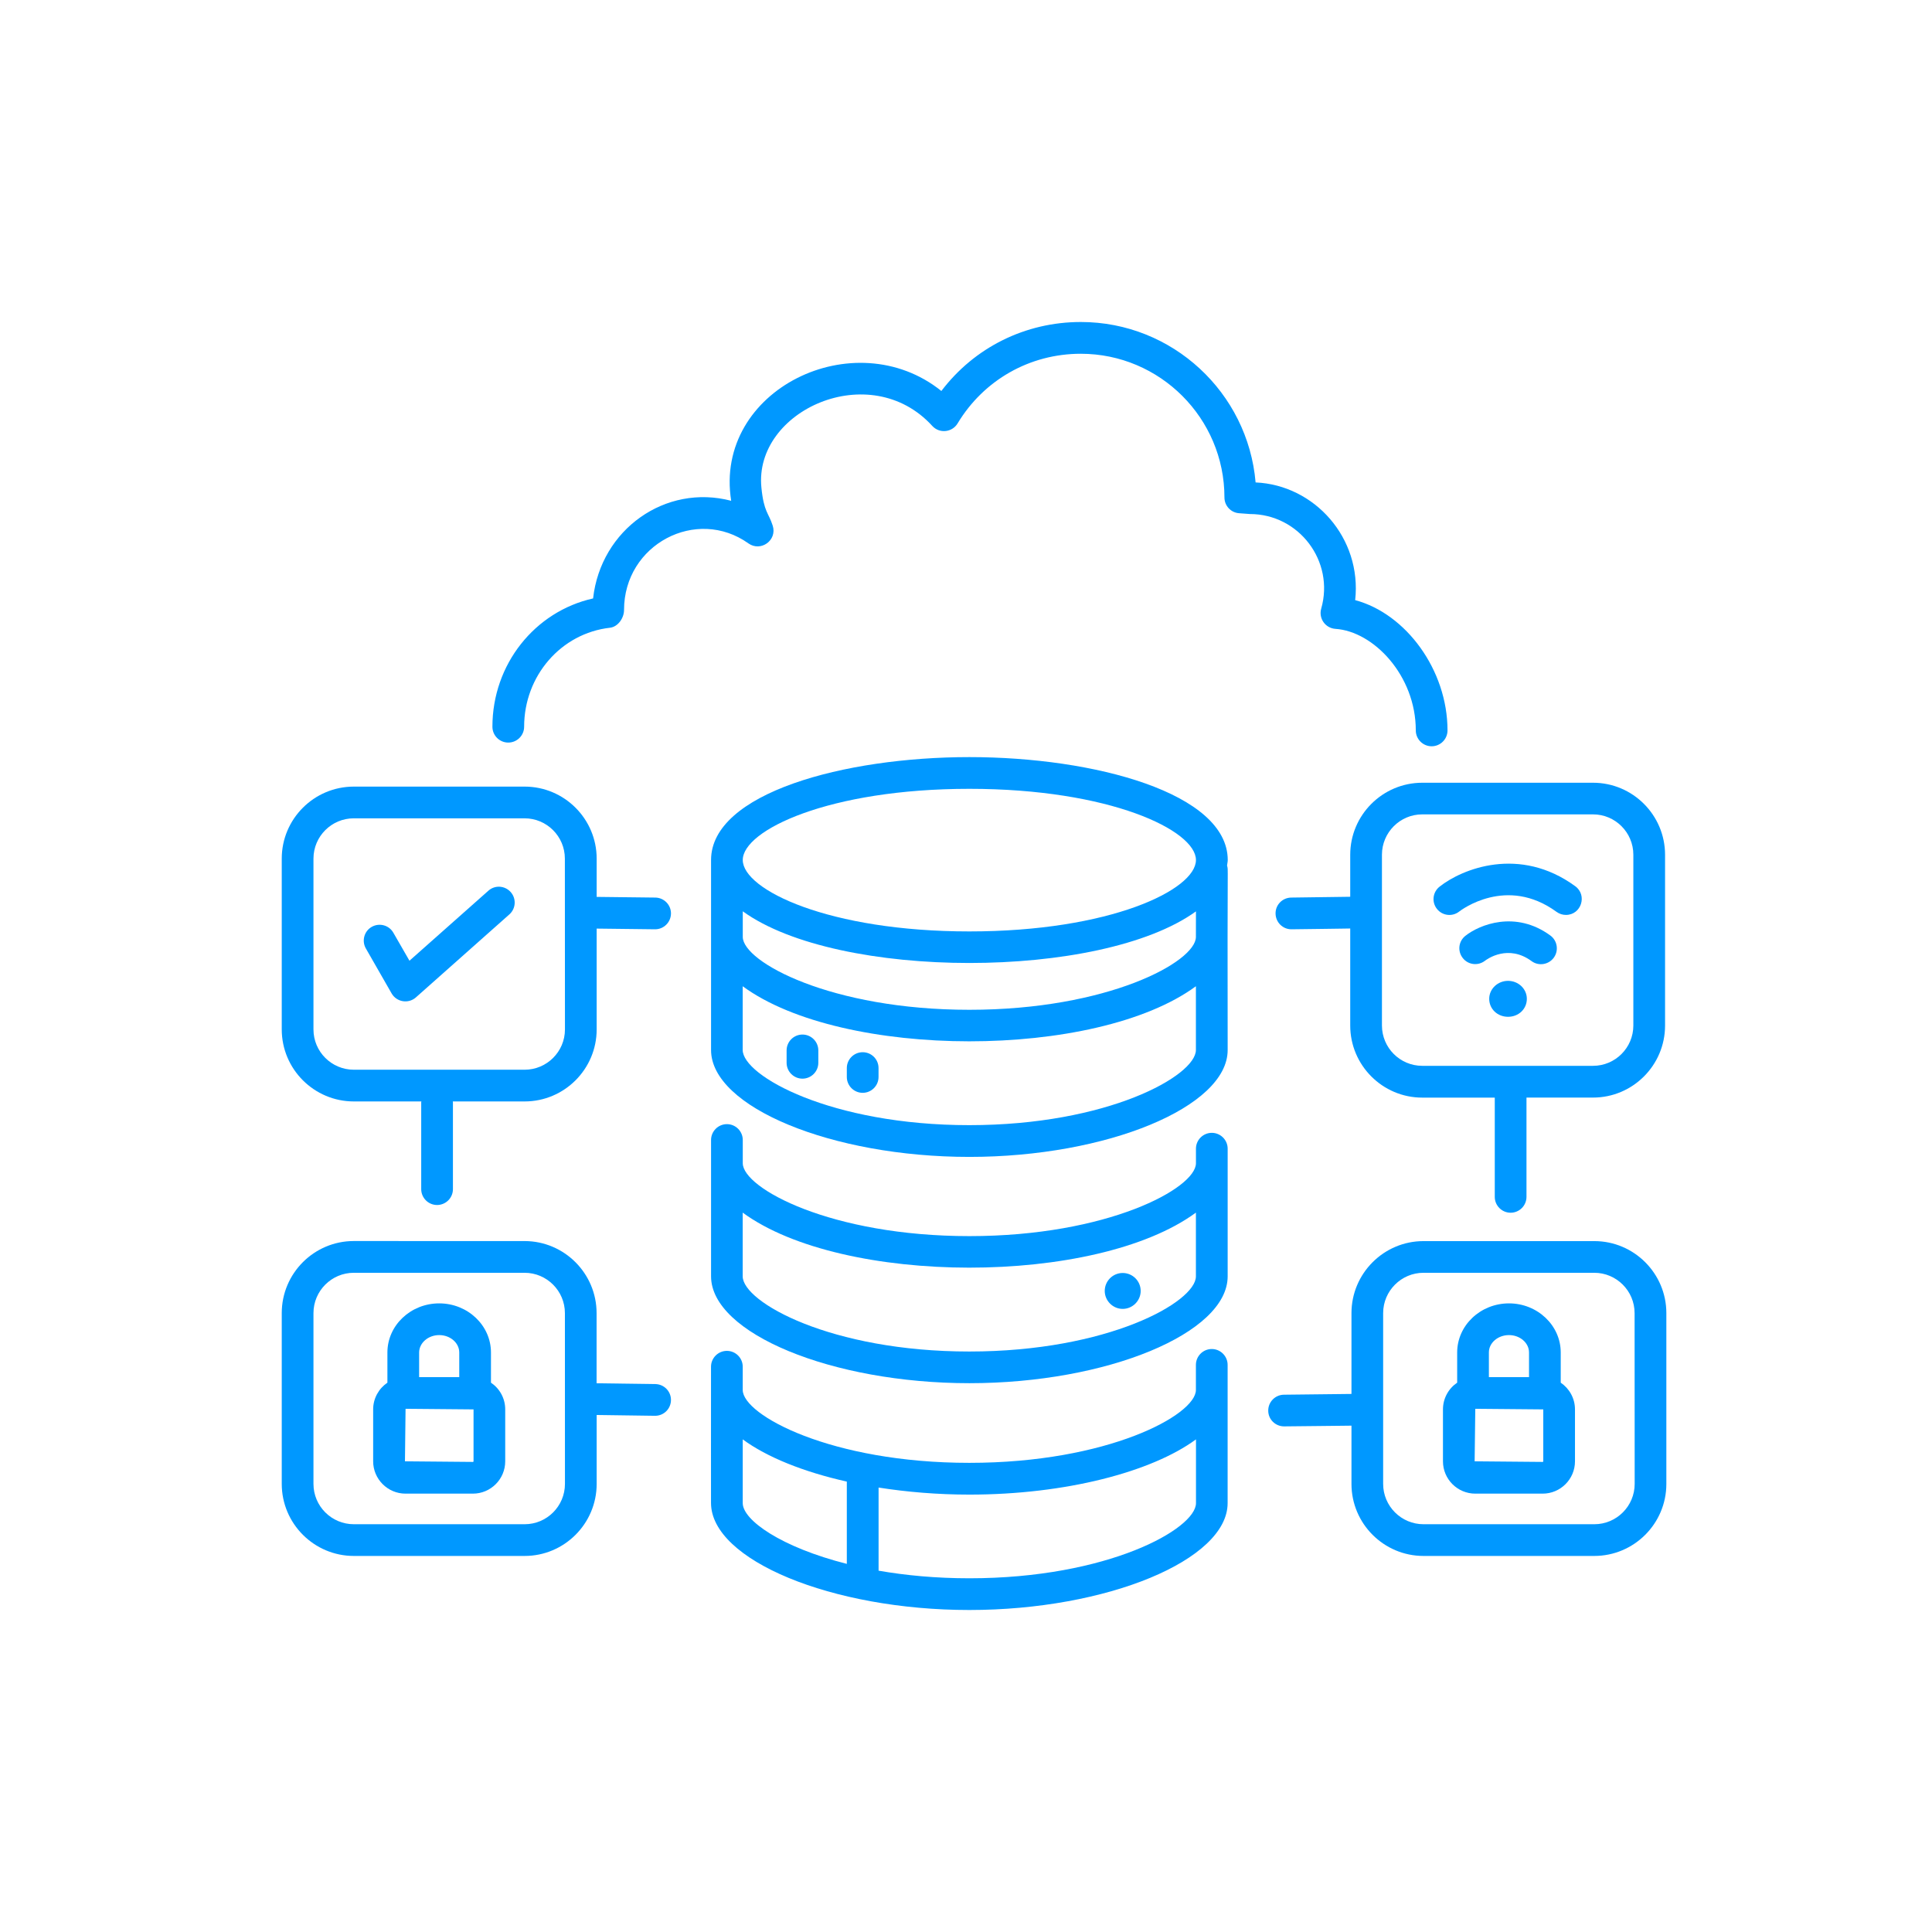 <svg width="48" height="48" viewBox="0 0 48 48" fill="none" xmlns="http://www.w3.org/2000/svg">
<path d="M12.628 18.449C12.845 18.449 13.022 18.272 13.022 18.055C13.022 16.792 13.939 15.733 15.155 15.596C15.353 15.573 15.504 15.356 15.504 15.156C15.504 13.521 17.307 12.582 18.595 13.501C18.903 13.719 19.314 13.421 19.198 13.06C19.095 12.736 18.978 12.725 18.917 12.116C18.723 10.199 21.618 8.888 23.162 10.582C23.343 10.78 23.657 10.742 23.791 10.52C24.443 9.437 25.588 8.789 26.851 8.789C28.82 8.789 30.421 10.391 30.421 12.359C30.421 12.565 30.579 12.736 30.785 12.751L31.053 12.771C32.272 12.771 33.162 13.942 32.825 15.122C32.756 15.364 32.928 15.607 33.179 15.624C34.121 15.685 35.175 16.778 35.175 18.147C35.175 18.364 35.352 18.541 35.569 18.541C35.786 18.541 35.963 18.364 35.963 18.147C35.963 16.648 34.933 15.248 33.669 14.91C33.839 13.367 32.659 12.05 31.195 11.986C31.005 9.757 29.13 8 26.853 8C25.473 8 24.209 8.632 23.388 9.714C21.232 7.983 17.727 9.682 18.166 12.442C16.536 12.014 14.927 13.151 14.735 14.868C13.288 15.191 12.234 16.505 12.234 18.055C12.234 18.273 12.41 18.449 12.628 18.449Z" fill="#0098FF"/>
<path d="M35.763 22.031C35.594 22.166 35.566 22.412 35.7 22.581C35.834 22.752 36.081 22.782 36.252 22.648C36.3 22.611 37.432 21.749 38.672 22.655C38.743 22.706 38.823 22.731 38.905 22.731C39.285 22.731 39.443 22.243 39.137 22.018C37.754 21.008 36.325 21.584 35.763 22.031Z" fill="#0098FF"/>
<path d="M36.405 23.252C36.235 23.388 36.208 23.631 36.342 23.802C36.475 23.973 36.721 24.002 36.892 23.871C36.949 23.826 37.471 23.452 38.052 23.879C38.226 24.008 38.474 23.969 38.603 23.794C38.731 23.619 38.694 23.372 38.519 23.243C37.652 22.609 36.757 22.972 36.405 23.252Z" fill="#0098FF"/>
<path d="M41.4 32.624C41.4 31.638 40.597 30.835 39.611 30.835H35.366C34.38 30.835 33.577 31.638 33.577 32.624V34.632L31.898 34.651C31.681 34.654 31.506 34.832 31.509 35.049C31.51 35.266 31.687 35.438 31.903 35.438C31.955 35.438 33.631 35.42 33.577 35.42V36.868C33.577 37.854 34.38 38.657 35.366 38.657H39.609C40.597 38.657 41.4 37.854 41.4 36.868L41.4 32.624ZM40.613 36.867C40.613 37.42 40.163 37.869 39.611 37.869H35.366C34.814 37.869 34.364 37.42 34.364 36.867V32.624C34.364 32.072 34.814 31.622 35.366 31.622H39.609C40.162 31.622 40.611 32.072 40.611 32.624L40.613 36.867Z" fill="#0098FF"/>
<path d="M38.776 34.352V33.602C38.776 32.93 38.199 32.382 37.49 32.382C36.781 32.382 36.203 32.93 36.203 33.602V34.352C35.99 34.496 35.85 34.741 35.85 35.016V36.306C35.85 36.749 36.21 37.109 36.653 37.109H38.327C38.77 37.109 39.13 36.749 39.13 36.306V35.016C39.13 34.739 38.988 34.496 38.776 34.352ZM37.49 33.17C37.765 33.17 37.988 33.364 37.988 33.602V34.215H36.991V33.602C36.99 33.364 37.214 33.17 37.49 33.17ZM38.342 36.306C38.342 36.315 38.336 36.321 38.327 36.321L36.637 36.306L36.653 35.001L38.342 35.016V36.306Z" fill="#0098FF"/>
<path d="M37.531 30.13C37.748 30.13 37.925 29.953 37.925 29.736V27.269H39.579C40.565 27.269 41.368 26.466 41.368 25.48V21.237C41.368 20.25 40.565 19.447 39.579 19.447H35.336C34.349 19.447 33.546 20.25 33.546 21.237V22.28L32.08 22.3C31.861 22.303 31.687 22.481 31.691 22.698C31.694 22.914 31.869 23.088 32.084 23.088C32.137 23.088 33.598 23.069 33.546 23.068V25.48C33.546 26.466 34.349 27.27 35.335 27.27H37.137V29.736C37.137 29.953 37.314 30.13 37.531 30.13ZM34.334 25.478V21.235C34.334 20.683 34.783 20.233 35.335 20.233H39.579C40.131 20.233 40.58 20.683 40.58 21.235V25.478C40.58 26.031 40.131 26.48 39.579 26.48H35.335C34.783 26.48 34.334 26.031 34.334 25.478Z" fill="#0098FF"/>
<path d="M10.075 37.109H11.749C12.192 37.109 12.552 36.749 12.552 36.306V35.016C12.552 34.739 12.412 34.496 12.198 34.352V33.602C12.198 32.93 11.621 32.382 10.912 32.382C10.202 32.382 9.625 32.93 9.625 33.602V34.352C9.412 34.496 9.271 34.741 9.271 35.016V36.306C9.271 36.747 9.631 37.109 10.075 37.109ZM11.765 36.306C11.765 36.315 11.759 36.321 11.75 36.321L10.061 36.306L10.076 35.001L11.765 35.016V36.306ZM10.912 33.17C11.187 33.17 11.41 33.364 11.41 33.602V34.215H10.413V33.602C10.415 33.364 10.638 33.17 10.912 33.17Z" fill="#0098FF"/>
<path d="M8.791 38.657H13.035C14.021 38.657 14.824 37.854 14.824 36.867V35.155C14.833 35.155 14.687 35.153 16.276 35.175C16.492 35.175 16.667 35.003 16.67 34.786C16.673 34.569 16.5 34.39 16.281 34.387L14.822 34.367V32.624C14.822 31.638 14.019 30.834 13.033 30.834L8.791 30.833C7.803 30.833 7 31.636 7 32.624V36.867C7 37.853 7.803 38.657 8.791 38.657L8.791 38.657ZM7.788 32.624C7.788 32.072 8.237 31.622 8.79 31.622H13.033C13.585 31.622 14.035 32.072 14.035 32.624L14.036 36.867C14.036 37.42 13.587 37.869 13.035 37.869H8.791C8.237 37.869 7.788 37.42 7.788 36.867L7.788 32.624Z" fill="#0098FF"/>
<path d="M8.791 27.365H10.469C10.469 27.371 10.465 27.377 10.465 27.384V29.544C10.465 29.761 10.642 29.938 10.859 29.938C11.076 29.938 11.253 29.761 11.253 29.544V27.384C11.253 27.377 11.249 27.371 11.249 27.365H13.034C14.021 27.365 14.824 26.562 14.824 25.576V23.071C14.834 23.071 14.682 23.069 16.276 23.088C16.491 23.088 16.667 22.914 16.67 22.698C16.673 22.482 16.498 22.303 16.281 22.3L14.824 22.283V21.332C14.824 20.346 14.021 19.543 13.034 19.543H8.791C7.803 19.543 7 20.346 7 21.332V25.575C7 26.562 7.803 27.365 8.791 27.365ZM7.788 21.332C7.788 20.78 8.237 20.331 8.789 20.331H13.033C13.585 20.331 14.034 20.78 14.034 21.332L14.036 25.576C14.036 26.128 13.586 26.577 13.034 26.577H8.791C8.237 26.577 7.788 26.128 7.788 25.576L7.788 21.332Z" fill="#0098FF"/>
<path d="M24.084 18.81C20.973 18.81 17.666 19.706 17.666 21.367V23.275V23.277V23.28V26.088C17.666 27.503 20.665 28.743 24.084 28.743C27.502 28.743 30.501 27.502 30.501 26.088C30.49 21.081 30.521 21.674 30.486 21.504C30.49 21.458 30.503 21.415 30.503 21.367C30.501 19.706 27.195 18.81 24.084 18.81ZM29.712 23.277C29.712 23.898 27.519 25.088 24.084 25.088C20.648 25.088 18.457 23.9 18.454 23.278V22.641C20.817 24.352 27.345 24.354 29.713 22.643L29.712 23.277ZM24.084 19.598C27.572 19.598 29.713 20.629 29.713 21.367C29.713 22.109 27.572 23.141 24.084 23.141C20.596 23.141 18.454 22.108 18.454 21.367C18.452 20.627 20.594 19.598 24.084 19.598ZM24.082 27.954C20.645 27.954 18.452 26.728 18.452 26.086V24.503C20.929 26.323 27.223 26.332 29.712 24.503V26.086C29.712 26.728 27.519 27.954 24.082 27.954Z" fill="#0098FF"/>
<path d="M19.937 25.703C19.72 25.703 19.543 25.88 19.543 26.097V26.405C19.543 26.622 19.72 26.799 19.937 26.799C20.154 26.799 20.331 26.622 20.331 26.405V26.097C20.331 25.88 20.154 25.703 19.937 25.703Z" fill="#0098FF"/>
<path d="M21.433 26.142C21.216 26.142 21.039 26.319 21.039 26.536V26.758C21.039 26.974 21.216 27.151 21.433 27.151C21.65 27.151 21.827 26.974 21.827 26.758V26.536C21.827 26.317 21.651 26.142 21.433 26.142Z" fill="#0098FF"/>
<path d="M30.501 28.539C30.501 28.322 30.324 28.145 30.107 28.145C29.89 28.145 29.713 28.322 29.713 28.539V28.9C29.713 29.522 27.521 30.711 24.084 30.711C20.649 30.711 18.459 29.525 18.454 28.902V28.323C18.454 28.106 18.278 27.929 18.06 27.929C17.843 27.929 17.666 28.106 17.666 28.323V31.71C17.666 33.124 20.665 34.365 24.084 34.365C27.502 34.365 30.501 33.124 30.501 31.71V28.539ZM24.082 33.578C20.645 33.578 18.452 32.351 18.452 31.71V30.127C20.928 31.945 27.221 31.956 29.712 30.127V31.71C29.713 32.351 27.521 33.578 24.082 33.578Z" fill="#0098FF"/>
<path d="M24.082 40C27.501 40 30.5 38.758 30.5 37.344V33.91C30.5 33.693 30.323 33.516 30.106 33.516C29.889 33.516 29.712 33.693 29.712 33.91V34.533C29.712 35.155 27.52 36.344 24.082 36.344C20.648 36.344 18.457 35.158 18.453 34.535V33.956C18.453 33.739 18.277 33.562 18.059 33.562C17.842 33.562 17.665 33.739 17.665 33.956C17.663 34.85 17.665 37.395 17.665 37.341C17.665 38.758 20.665 40 24.082 40ZM29.714 35.761V37.344C29.714 37.986 27.521 39.212 24.084 39.212C23.255 39.212 22.499 39.14 21.828 39.023V36.958C22.535 37.069 23.295 37.133 24.085 37.133C26.475 37.133 28.612 36.57 29.714 35.761ZM21.039 36.81V38.854C19.408 38.441 18.453 37.767 18.453 37.344V35.761C19.051 36.201 19.956 36.567 21.039 36.81Z" fill="#0098FF"/>
<path d="M28.34 32.073C28.34 32.315 28.14 32.519 27.893 32.519C27.647 32.519 27.447 32.315 27.447 32.073C27.447 31.827 27.647 31.627 27.893 31.627C28.14 31.627 28.34 31.827 28.34 32.073Z" fill="#0098FF"/>
<path d="M37.934 24.815C37.934 25.068 37.73 25.262 37.467 25.262C37.204 25.262 36.999 25.068 36.999 24.815C36.999 24.569 37.21 24.369 37.467 24.369C37.724 24.369 37.934 24.569 37.934 24.815Z" fill="#0098FF"/>
<path d="M9.73 24.682C9.855 24.898 10.147 24.945 10.333 24.78L12.655 22.718C12.818 22.574 12.832 22.324 12.688 22.163C12.543 22 12.294 21.984 12.132 22.131L10.173 23.869L9.773 23.174C9.666 22.985 9.424 22.92 9.235 23.028C9.047 23.135 8.982 23.377 9.09 23.565L9.73 24.682Z" fill="#0098FF"/>
</svg>
